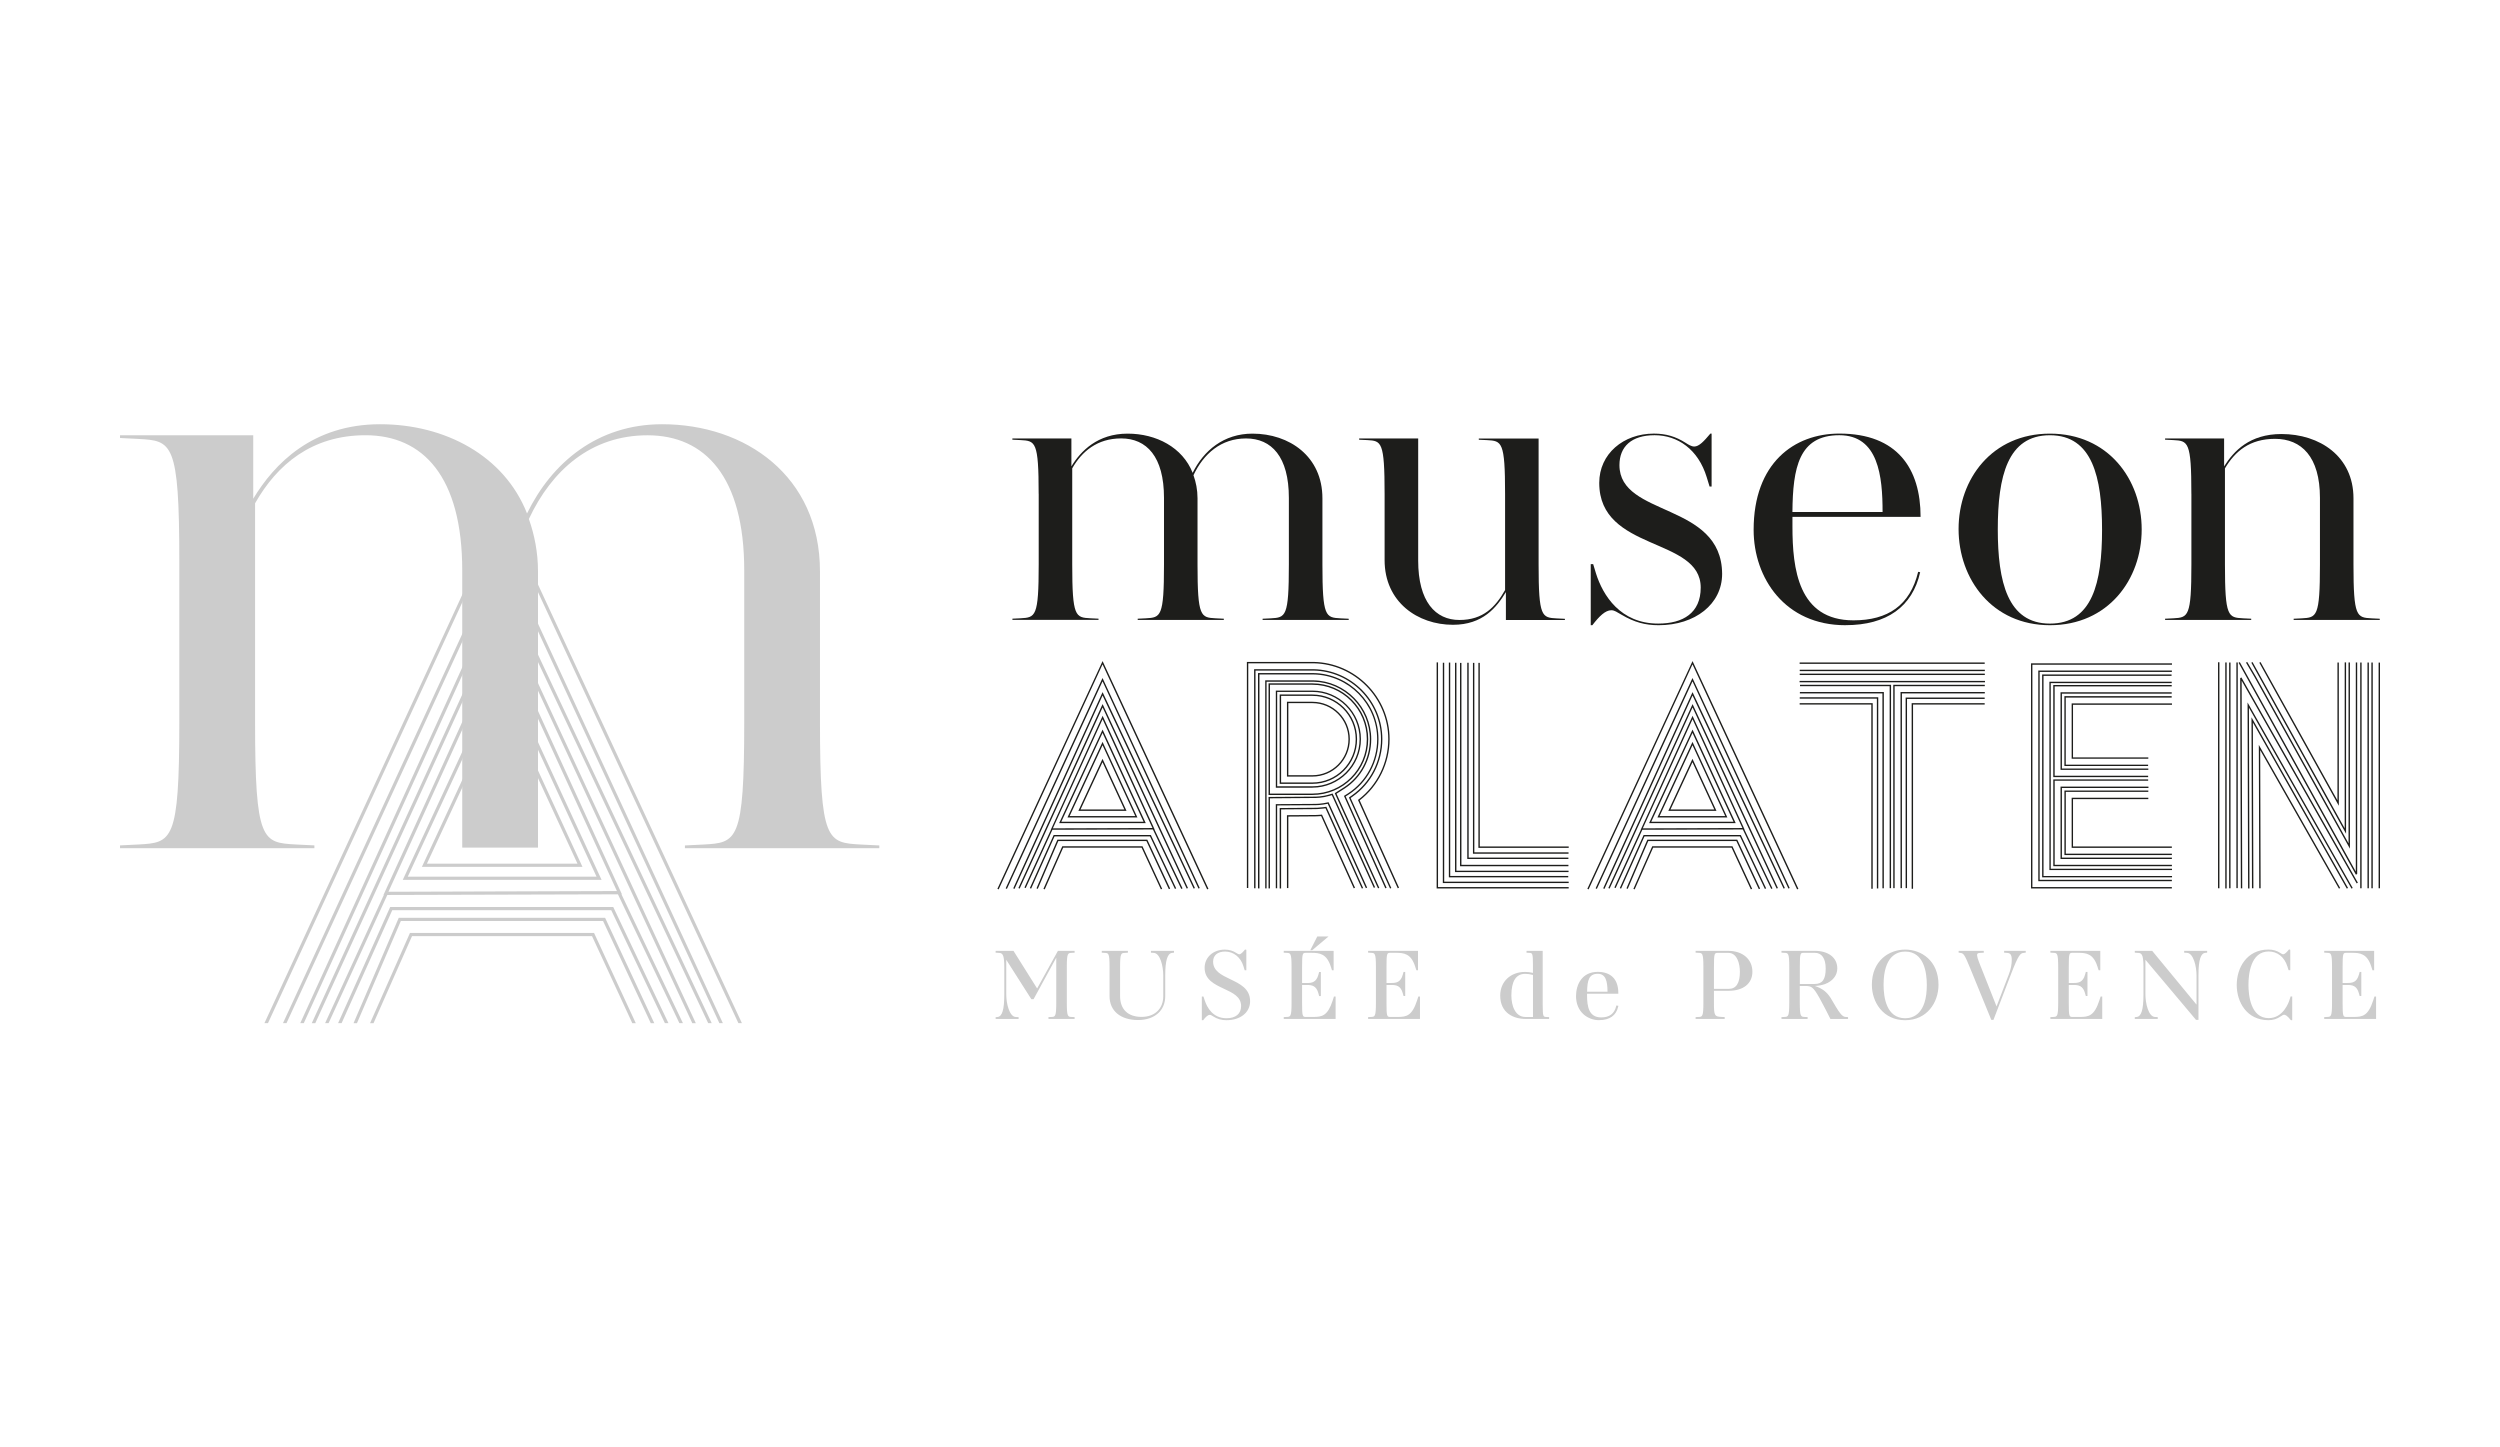 <?xml version="1.0" encoding="UTF-8"?><svg id="a" xmlns="http://www.w3.org/2000/svg" viewBox="0 0 95 55"><defs><style>.b{fill:#ccc;}.c{fill:#1d1d1b;}</style></defs><path class="c" d="M39.469,18.766c0-1.996-.123-2.012-.691-2.043l-.308-.015v-.046h2.243v1.06c.354-.584,.999-1.244,2.136-1.244,1.09,0,2.089,.522,2.472,1.49,.415-.845,1.183-1.49,2.273-1.49,1.397,0,2.658,.859,2.658,2.457v2.519c0,1.996,.123,2.012,.692,2.043l.307,.015v.046h-3.272v-.046l.307-.015c.569-.032,.691-.047,.691-2.043v-2.535c0-1.566-.66-2.258-1.627-2.258-.953,0-1.613,.584-1.998,1.397,.093,.261,.154,.553,.154,.876v2.519c0,1.996,.123,2.012,.692,2.043l.307,.015v.046h-3.272v-.046l.307-.015c.569-.032,.692-.047,.692-2.043v-2.535c0-1.566-.661-2.258-1.628-2.258-.906,0-1.49,.491-1.859,1.137v3.655c0,1.996,.123,2.012,.692,2.043l.307,.015v.046h-3.272v-.046l.308-.015c.567-.032,.691-.047,.691-2.043v-2.688Z"/><path class="c" d="M57.224,23.558v-1.06c-.353,.584-.876,1.244-2.012,1.244-1.336,0-2.597-.861-2.597-2.457v-2.519c0-1.996-.122-2.012-.66-2.043l-.307-.014v-.047h2.243v4.639c0,1.566,.66,2.258,1.566,2.258s1.367-.491,1.736-1.137v-3.655c0-1.996-.123-2.012-.692-2.043l-.307-.014v-.047h2.273v4.793c0,1.996,.123,2.012,.692,2.043l.307,.015v.046h-2.243Z"/><path class="c" d="M63.014,23.696c.937,0,1.613-.399,1.613-1.367,0-1.936-3.856-1.352-3.856-3.979,0-1.106,.921-1.873,2.074-1.873,.461,0,.829,.108,1.213,.353,.093,.062,.216,.138,.322,.138,.185,0,.368-.199,.614-.491h.047v2.012h-.077l-.108-.353c-.322-1.06-1.106-1.598-1.981-1.598s-1.336,.43-1.336,1.137c0,1.981,3.886,1.397,3.902,4.131,0,1.152-1.029,1.952-2.412,1.952-.506,0-.921-.108-1.413-.4-.169-.093-.261-.169-.385-.169-.23,0-.461,.23-.722,.569h-.061v-2.32h.093l.107,.354c.261,.829,.923,1.904,2.366,1.904"/><path class="c" d="M70.125,23.758c-2.288,0-3.487-1.782-3.487-3.625,0-2.535,1.537-3.657,3.257-3.657,2.212,0,3.087,1.338,3.087,3.164h-4.869v.369c0,1.598,.215,3.564,2.319,3.564,1.306,0,2.151-.569,2.458-1.844l.076,.016c-.292,1.305-1.259,2.012-2.842,2.012m-2.012-4.3h3.426c0-1.353-.154-2.919-1.644-2.919-1.536,0-1.767,1.229-1.782,2.919"/><path class="c" d="M77.897,23.758c-2.197,0-3.471-1.751-3.471-3.655,0-1.905,1.274-3.625,3.471-3.625,2.212,0,3.487,1.735,3.487,3.64,0,1.904-1.274,3.64-3.487,3.64m0-7.219c-1.613,0-1.981,1.566-1.981,3.579,0,1.981,.368,3.579,1.981,3.579s1.981-1.552,1.981-3.564c0-1.996-.368-3.594-1.981-3.594"/><path class="c" d="M83.272,18.766c0-1.996-.123-2.012-.691-2.043l-.308-.015v-.046h2.243v1.06c.369-.584,.968-1.229,2.182-1.229,1.443,0,2.734,.844,2.734,2.442v2.519c0,1.996,.123,2.012,.692,2.043l.307,.015v.046h-3.272v-.046l.307-.015c.569-.032,.692-.047,.692-2.043v-2.535c0-1.566-.707-2.243-1.706-2.243-.967,0-1.521,.476-1.904,1.122v3.655c0,1.996,.122,2.012,.691,2.043l.307,.015v.046h-3.272v-.046l.308-.015c.567-.032,.691-.047,.691-2.043v-2.688Z"/><path class="c" d="M44.887,33.778l-1.077-2.258-3.818,.011-1.015,2.216-.048-.022,1.005-2.193h-.006l.018-.038,1.954-4.293,.023,.053,1.954,4.267h-.008l1.067,2.236-.048,.022Zm-2.988-6.45l-1.89,4.149,3.784-.012-1.895-4.137Zm2.748,6.45l-.947-1.995h-3.627l-.89,1.985-.048-.022,.904-2.015h3.694l.962,2.026-.048,.022Zm-6.096,0l-.048-.022,3.395-7.455,.025,.052,3.484,7.393-.048,.022-3.461-7.34-3.347,7.351Zm6.544-.011l-3.196-6.885-3.152,6.885-.048-.022,3.199-6.99,.025,.052,3.22,6.938-.048,.022Zm-1.556-2.488h-3.292l1.651-3.555,1.641,3.555Zm-3.209-.053h3.125l-1.558-3.376-1.567,3.376Z"/><path class="c" d="M45.872,33.797l-3.975-8.551-3.948,8.551-.048-.022,3.997-8.654,4.023,8.654-.048,.022Zm-1.757,0l-.734-1.585h-2.98l-.701,1.585-.049-.021,.716-1.617h3.048l.747,1.615-.047,.022Zm.302-.008l-.853-1.828h-3.348l-.78,1.816-.049-.021,.794-1.848h3.417l.007,.015,.861,1.843-.048,.022Zm-6.154-.011l-.048-.022,3.681-7.992,3.694,7.981-.048,.022-3.645-7.877-3.634,7.888Zm4.959-2.714h-2.659l1.334-2.872,1.325,2.872Zm-2.576-.053h2.494l-1.243-2.693-1.251,2.693Zm2.162-.198h-1.83l.918-1.977,.912,1.977Zm-1.747-.053h1.664l-.829-1.797-.835,1.797Z"/><path class="c" d="M67.306,33.778l-1.079-2.258-3.818,.011-1.015,2.216-.048-.022,1.005-2.193h-.006l.018-.038,1.954-4.293,.023,.053,1.954,4.267h-.008l1.067,2.236-.047,.022Zm-2.989-6.45l-1.89,4.149,3.784-.012-1.895-4.137Zm2.748,6.45l-.947-1.995h-3.627l-.89,1.985-.048-.022,.904-2.015h3.694l.007,.015,.955,2.011-.048,.022Zm-6.096,0l-.048-.022,3.395-7.455,.025,.052,3.484,7.393-.048,.022-3.461-7.34-3.347,7.351Zm6.544-.011l-3.196-6.885-3.152,6.885-.048-.022,3.201-6.99,.023,.052,3.22,6.938-.048,.022Zm-1.556-2.488h-3.292l1.651-3.555,1.641,3.555Zm-3.209-.053h3.125l-1.558-3.376-1.567,3.376Z"/><path class="c" d="M68.29,33.797l-3.975-8.551-3.948,8.551-.048-.022,3.997-8.654,4.023,8.654-.048,.022Zm-1.757,0l-.734-1.585h-2.98l-.702,1.585-.048-.021,.716-1.617h3.048l.007,.015,.741,1.6-.048,.022Zm.302-.008l-.853-1.828h-3.348l-.78,1.816-.049-.021,.794-1.848h3.417l.007,.015,.861,1.843-.048,.022Zm-6.154-.011l-.048-.022,3.681-7.992,3.694,7.981-.048,.022-3.645-7.877-3.634,7.888Zm4.959-2.714h-2.659l1.334-2.872,1.325,2.872Zm-2.576-.053h2.494l-1.243-2.693-1.251,2.693Zm2.162-.198h-1.83l.918-1.977,.912,1.977Zm-1.747-.053h1.664l-.829-1.797-.835,1.797Z"/><path class="c" d="M48.259,33.76h-.054v-3.476l1.708-.012c.097,0,.326,0,.589-.079l.137-.04,.009,.021,1.605,3.542-.048,.022-1.596-3.522-.093,.028c-.271,.08-.504,.08-.604,.08l-1.654,.012v3.423Zm-.128,0h-.053v-7.907h1.832c1.212,.02,2.197,1.022,2.197,2.236,0,.763-.376,1.463-1.006,1.873l-.314,.199,1.626,3.576-.048,.021-1.645-3.617,.352-.224c.616-.4,.982-1.083,.982-1.829,0-1.184-.962-2.164-2.144-2.183h-1.78v7.855Zm-.274,0h-.053v-8.183h2.109c1.362,.022,2.469,1.149,2.469,2.511,0,.857-.423,1.644-1.131,2.104l-.115,.073,1.555,3.471-.049,.021-1.572-3.512,.154-.097c.693-.451,1.107-1.222,1.107-2.06,0-1.333-1.083-2.436-2.416-2.458h-2.056v8.13Zm.676-.007h-.053v-3.196l1.433-.009c.098,0,.301,0,.551-.06l.021-.005,.009,.02,1.457,3.226-.048,.022-1.449-3.208c-.246,.055-.451,.055-.542,.055l-1.38,.009v3.144Zm1.338-3.544h-1.666v-4.242h1.666c1.169,0,2.121,.952,2.121,2.121s-.952,2.121-2.121,2.121m-1.612-.053h1.612c1.141,0,2.067-.927,2.067-2.068,0-1.14-.926-2.067-2.067-2.067h-1.612v4.135Zm1.612-.223h-1.39v-3.691h1.39c1.018,0,1.845,.828,1.845,1.845s-.828,1.845-1.845,1.845m-1.338-.053h1.338c.988,0,1.793-.804,1.793-1.793s-.804-1.793-1.793-1.793h-1.338v3.585Z"/><path class="c" d="M51.75,33.765l-1.381-3.05-.082,.011c-.168,.022-.301,.022-.373,.022l-1.232,.009v3.004h-.054v-3.056l1.286-.009c.07,0,.202,0,.367-.022l.121-.016,.008,.019,1.388,3.068-.048,.022Zm1.072,0l-1.563-3.46,.111-.079c.694-.483,1.108-1.283,1.108-2.138,0-1.414-1.151-2.584-2.567-2.606h-2.202v8.271h-.053v-8.324h2.254c1.446,.023,2.62,1.216,2.62,2.659,0,.873-.423,1.689-1.13,2.182l-.076,.053,1.545,3.42-.048,.022Zm-1.38-.008l-1.239-2.746c-.128,.012-.227,.012-.287,.012l-.959,.007v2.716h-.053v-2.769l1.011-.007c.063,0,.168,0,.301-.013l.019-.002,1.256,2.78-.048,.022Zm1.673,0l-1.512-3.358,.016-.013c.71-.538,1.134-1.397,1.134-2.298,0-1.563-1.273-2.856-2.839-2.882h-2.48v8.539h-.053v-8.592h2.533c1.594,.026,2.891,1.342,2.891,2.934,0,.91-.424,1.778-1.137,2.327l1.495,3.319-.048,.022Zm-3.244-3.971h-1.243v-3.395h1.243c.937,0,1.698,.761,1.698,1.698,0,.936-.761,1.698-1.698,1.698m-1.189-.053h1.189c.907,0,1.645-.739,1.645-1.645,0-.907-.737-1.645-1.645-1.645h-1.189v3.29Zm1.189-.223h-.967v-2.844h.967c.784,0,1.423,.638,1.423,1.422s-.639,1.422-1.423,1.422m-.914-.053h.914c.756,0,1.37-.614,1.37-1.369s-.614-1.369-1.37-1.369h-.914v2.739Z"/><path class="c" d="M59.593,33.339h-4.537v-8.161h.053v8.108h4.484v.053Zm.012-.2h-4.314v-7.954h.053v7.902h4.261v.053Zm-.006-.222h-4.118v-7.727h.053v7.673h4.066v.054Zm0-.276h-3.843v-7.457h.053v7.405h3.79v.053Z"/><path class="c" d="M59.61,33.762h-5.018v-8.591h.053v8.538h4.965v.053Zm0-.206h-4.783v-8.372h.053v8.319h4.73v.053Zm-.006-1.115h-3.632v-7.251h.053v7.198h3.579v.053Zm.006-.223h-3.431v-7.028h.053v6.975h3.379v.053Z"/><path class="c" d="M71.586,33.755h-.054v-7.405h-3.137v-.053h3.191v7.457Zm.687-.005h-.053v-7.453h3.203v.053h-3.15v7.4Zm-.276,0h-.053v-7.728h3.478v.053h-3.426v7.675Zm-.137,0h-.053v-7.675h-3.407v-.053h3.46v7.728Zm3.569-7.823h-7.045v-.053h7.045v.053Zm-.006-.276h-7.034v-.053h7.034v.053Z"/><path class="c" d="M72.696,33.773h-.053v-7.053h2.775v.053h-2.722v7Zm-1.533,0h-.053v-7h-2.723v-.053h2.776v7.053Zm.211-.012h-.053v-7.212h-2.931v-.053h2.984v7.265Zm1.093-.012h-.053v-7.242h3.004v.053h-2.951v7.189Zm2.957-8.246h-7.034v-.053h7.034v.053Zm-.005-.276h-7.033v-.053h7.033v.053Z"/><path class="c" d="M82.537,33.339h-4.936v-7.709h4.918v.053h-4.865v7.604h4.883v.053Zm0-.276h-4.66v-7.158h4.648v.053h-4.596v7.053h4.607v.053Zm-.006-.148h-4.506v-3.299h3.605v.053h-3.552v3.193h4.454v.053Zm0-.274h-4.231v-2.749h3.341v.053h-3.288v2.644h4.178v.053Zm-.902-3.109h-3.605v-3.501h4.501v.053h-4.448v3.395h3.552v.053Zm.006-.276h-3.335v-2.95h4.225v.053h-4.172v2.844h3.283v.053Z"/><path class="c" d="M82.531,33.762h-5.352v-8.556h5.356v.053h-5.304v8.449h5.299v.054Zm0-.276h-5.076v-8.005h5.076v.053h-5.024v7.899h5.024v.053Zm0-.994h-4.083v-2.453h3.188v.052h-3.135v2.348h4.03v.053Zm0-.274h-3.808v-1.904h2.913v.053h-2.861v1.798h3.755v.053Zm-.902-3.109h-3.182v-2.655h4.077v.054h-4.025v2.549h3.129v.053Zm.007-.276h-2.913v-2.104h3.812v.053h-3.76v1.999h2.861v.053Z"/><path class="c" d="M89.358,33.768l-3.898-6.875,.02,6.868h-.053l-.02-7.068,.049,.087,3.947,6.963-.046,.026Zm-4.206-.013l-.025-7.986,.046-.027,4.426,7.802-.046,.026-4.37-7.703,.022,7.889h-.053Zm4.865,0h-.053v-8.58h.053v8.58Zm-.276,0h-.053v-8.58h.053v8.58Zm-4.981,0h-.053v-8.58h.053v8.58Zm.275-.006h-.053v-8.576h.053v8.576Zm4.489-.51l-4.458-8.053,.046-.026,4.408,7.96v-7.947h.053v8.036h-.005l.002,.004-.046,.026Zm-.227-.989l-3.631-6.531-.318-.539,.045-.027,.319,.54,3.532,6.353v-6.872h.053v7.076Z"/><path class="c" d="M88.881,33.769l-2.993-5.264,.016,5.25h-.053l-.016-5.45,.049,.087,3.042,5.351-.046,.027Zm.299,0l-3.57-6.311,.019,6.297h-.054l-.018-6.498,.049,.088,3.619,6.397-.046,.027Zm-4.567-.008h-.053v-8.586h.053v8.586Zm5.827-.006h-.053v-8.577h.053v8.577Zm-.275,0h-.053v-8.58h.053v8.58Zm-5.827,0h-.053v-8.59h.053v8.59Zm4.812-2.075l-3.6-6.497,.046-.025,3.502,6.317v-6.305h.053v6.51Zm-.275-1.061l-3.021-5.436,.046-.025,2.923,5.257v-5.24h.053v5.444Z"/><path class="b" d="M17.565,32.207v-10.531c0-3.565-1.491-5.137-3.676-5.137-2.046,0-3.363,1.118-4.196,2.586v8.318c0,4.543,.278,4.578,1.56,4.648l.694,.034v.106H4.561v-.106l.693-.034c1.283-.07,1.56-.106,1.56-4.648v-6.116c0-4.544-.278-4.578-1.56-4.648l-.693-.035v-.104h5.062v2.412c.797-1.328,2.254-2.831,4.821-2.831,2.462,0,4.716,1.189,5.583,3.39,.937-1.923,2.671-3.39,5.133-3.39,3.156,0,5.999,1.957,5.999,5.592v5.732c0,4.543,.278,4.578,1.562,4.648l.693,.034v.106h-7.387v-.106l.694-.034c1.284-.07,1.56-.106,1.56-4.648v-5.767c0-3.565-1.491-5.137-3.675-5.137-2.15,0-3.641,1.328-4.509,3.181,.209,.593,.347,1.258,.347,1.992v10.496h-2.878Z"/><polygon class="b" points="14.827 34.466 12.847 38.88 12.981 38.88 14.906 34.588 23.227 34.588 25.266 38.88 25.401 38.88 23.303 34.466 14.827 34.466"/><polygon class="b" points="19.095 23.052 11.847 38.881 11.981 38.881 19.096 23.342 26.307 38.881 26.441 38.881 19.15 23.171 19.095 23.052"/><polygon class="b" points="19.092 22.009 11.41 38.88 11.544 38.88 19.095 22.298 26.911 38.88 27.045 38.88 19.149 22.127 19.092 22.009"/><path class="b" d="M23.634,33.985l-4.483-9.793-.055-.12-4.485,9.85-.039,.087h.013l-2.231,4.871h.132l2.232-4.871,8.763-.025,2.336,4.896h.135l-2.336-4.896h.018Zm-8.873-.098l4.335-9.522,4.347,9.495-8.682,.027Z"/><path class="b" d="M15.305,33.435h7.555l-3.766-8.158-3.789,8.158Zm.191-.122l3.598-7.748,3.574,7.748h-7.172Z"/><polygon class="b" points="22.993 34.876 15.153 34.876 13.434 38.881 13.565 38.881 15.232 34.998 22.916 34.998 24.729 38.881 24.863 38.881 23.01 34.911 22.993 34.876"/><polygon class="b" points="15.579 35.451 14.062 38.881 14.194 38.881 15.657 35.573 22.497 35.573 24.027 38.881 24.16 38.881 22.574 35.451 15.579 35.451"/><path class="b" d="M16.032,32.941h6.102l-3.041-6.591-3.061,6.591Zm.191-.122l2.869-6.179,2.852,6.179h-5.721Z"/><polygon class="b" points="10.753 38.88 10.887 38.88 19.093 21.068 27.336 38.88 27.469 38.88 19.092 20.777 10.753 38.88"/><polygon class="b" points="19.09 19.589 28.059 38.88 28.193 38.88 19.09 19.299 10.048 38.88 10.183 38.88 19.09 19.589"/><path class="b" d="M38.192,36.744c0-.513-.079-.558-.263-.566l-.067-.004v-.011h.633l.914,1.457,.805-1.457h.589v.011l-.079,.004c-.184,.008-.217,.053-.217,.566v1.365c0,.513,.033,.558,.217,.565l.079,.004v.012h-.933v-.012l.079-.004c.184-.007,.217-.052,.217-.565v-1.832l-.91,1.664h-.049l-1-1.57v1.42c0,.307,.104,.87,.389,.884l.079,.004v.012h-.812v-.012l.041-.004c.206-.019,.288-.307,.288-.884v-1.046Z"/><path class="b" d="M40.834,38.719h-.992v-.069l.107-.005c.149-.006,.189-.008,.189-.537v-1.716l-.863,1.578h-.083l-.954-1.498v1.319c0,.336,.115,.842,.361,.855l.108,.005v.069h-.873v-.068l.069-.006c.181-.016,.26-.28,.26-.855v-1.046c0-.528-.087-.531-.233-.537l-.096-.005v-.069h.68l.008,.014,.889,1.415,.789-1.429h.635v.069l-.107,.005c-.149,.006-.189,.008-.189,.537v1.363c0,.529,.04,.531,.189,.537l.107,.005v.069Zm-.726-.06h.458c-.074-.062-.088-.21-.088-.551v-1.363c0-.341,.014-.489,.088-.551h-.333l-.036,.066v1.849c0,.341-.015,.489-.089,.551m-2.082,0h.44c-.134-.09-.216-.307-.256-.528-.025,.284-.083,.454-.184,.528m1.198-.749h.015l.148-.27-.001-.004-.906-1.443h-.38c.033,.023,.059,.06,.077,.114v-.04l1.047,1.642Z"/><path class="b" d="M44.236,37.063c0-.307-.106-.87-.39-.884l-.079-.004v-.012h.817v.012l-.041,.004c-.206,.019-.292,.307-.292,.884v.791c0,.517-.368,.877-1.005,.877-.645,0-1.053-.334-1.053-.877v-1.11c0-.513-.034-.558-.218-.565l-.079-.004v-.012h.933v.012l-.079,.004c-.184,.007-.217,.052-.217,.565v1.106c0,.503,.288,.821,.846,.821,.555,0,.855-.359,.855-.816v-.791Z"/><path class="b" d="M43.246,38.761c-.668,0-1.083-.348-1.083-.906v-1.11c0-.529-.04-.53-.189-.536l-.107-.006v-.069h.993v.069l-.108,.006c-.149,.006-.189,.007-.189,.536v1.106c0,.503,.298,.791,.817,.791,.501,0,.824-.309,.824-.787v-.791c0-.338-.114-.842-.361-.855l-.107-.006v-.069h.876v.068l-.068,.007c-.181,.016-.265,.287-.265,.855v.791c0,.55-.407,.906-1.034,.906m-1.111-2.567c.074,.063,.088,.21,.088,.551v1.11c0,.522,.393,.846,1.023,.846,.027,0,.053,0,.077-.002-.522-.02-.819-.327-.819-.849v-1.106c0-.341,.014-.488,.088-.551h-.457Zm1.842,0c.135,.091,.217,.308,.257,.53,.025-.283,.087-.454,.189-.53h-.446Z"/><path class="b" d="M46.61,38.738c-.169,0-.329-.034-.502-.147-.056-.036-.09-.056-.139-.056-.082,0-.168,.083-.261,.203h-.008v-.839h.012l.045,.138c.097,.297,.334,.686,.851,.686,.333,0,.585-.15,.585-.495,0-.76-1.387-.607-1.387-1.45,0-.397,.329-.664,.739-.664,.157,0,.295,.042,.427,.128,.049,.034,.086,.053,.124,.053,.063,0,.142-.075,.229-.181h.007v.727h-.012l-.041-.13c-.113-.379-.412-.581-.723-.581-.311,0-.488,.162-.488,.413,0,.776,1.406,.621,1.406,1.506,0,.411-.367,.689-.862,.689"/><path class="b" d="M46.61,38.768c-.199,0-.359-.047-.519-.151-.052-.035-.081-.052-.122-.052-.079,0-.17,.102-.239,.19l-.008,.013h-.053v-.899h.063l.052,.158c.082,.249,.298,.666,.823,.666,.352,0,.555-.169,.555-.465,0-.352-.315-.498-.649-.654-.362-.17-.737-.345-.737-.796,0-.401,.324-.693,.768-.693,.163,0,.308,.043,.444,.132,.048,.034,.08,.047,.107,.047,.067,0,.171-.127,.205-.169l.009-.011h.045l.007,.029v.757h-.063l-.047-.152c-.102-.34-.374-.559-.695-.559-.287,0-.458,.142-.458,.382,0,.356,.317,.509,.652,.669,.37,.177,.754,.361,.754,.837,0,.423-.366,.72-.891,.72m-.882-.717v.613c.073-.086,.155-.158,.24-.158,.011,0,.02,.001,.029,.002-.143-.143-.225-.324-.27-.457m.426-1.812c-.197,.109-.32,.304-.32,.539,0,.414,.358,.58,.702,.742,.336,.157,.685,.319,.685,.708,0,.168-.057,.3-.163,.389,.238-.11,.385-.315,.385-.569,0-.438-.367-.614-.721-.784-.336-.162-.685-.328-.685-.722,0-.125,.041-.229,.117-.304m.932,.086c.094,.095,.168,.217,.213,.36v-.497c-.089,.1-.154,.138-.213,.137"/><path class="b" d="M50.15,37.819l-.021-.082c-.087-.314-.283-.338-.465-.338h-.213v.708c0,.506,.011,.566,.176,.566h.281c.367,0,.577-.07,.764-.648l.041-.128h.011v.791h-1.911v-.012l.079-.004c.184-.007,.218-.053,.218-.566v-1.363c0-.513-.034-.559-.218-.566l-.079-.004v-.012h1.837v.679h-.012l-.041-.128c-.157-.483-.424-.536-.764-.536h-.206c-.165,0-.176,.06-.176,.566v.64h.213c.183,0,.379-.022,.465-.336l.021-.083h.012v.855h-.012Zm-.311-1.742l.236-.461h.327l-.547,.461h-.015Z"/><path class="b" d="M50.753,38.719h-1.971v-.069l.107-.006c.15-.005,.19-.007,.19-.536v-1.363c0-.529-.04-.531-.19-.537l-.107-.005v-.069h1.896v.737h-.062l-.048-.148c-.156-.477-.414-.516-.736-.516h-.206c-.13,0-.147,.02-.147,.537v.611h.184c.184,0,.356-.025,.436-.315l.028-.104h.065v.914h-.065l-.028-.106c-.08-.291-.252-.315-.436-.315h-.184v.679c0,.517,.016,.536,.147,.536h.281c.331,0,.546-.041,.736-.627l.047-.148h.063v.85Zm-.511-.06h.451v-.607c-.123,.373-.258,.539-.451,.607m-1.192,0h.435c-.062-.066-.066-.222-.066-.551v-1.363c0-.329,.004-.485,.066-.551h-.435c.074,.062,.088,.21,.088,.551v1.363c0,.341-.014,.489-.088,.551m.815-1.266c.108,.029,.205,.101,.267,.261v-.524c-.062,.162-.159,.232-.267,.263m.333-1.199c.174,.059,.319,.192,.421,.495v-.495h-.421Zm-.333-.087h-.074l.266-.521h.426l-.618,.521Zm.229-.461l-.172,.335,.399-.335h-.226Z"/><path class="b" d="M53.357,37.82l-.022-.082c-.087-.315-.281-.338-.465-.338h-.213v.708c0,.506,.012,.566,.176,.566h.281c.367,0,.577-.072,.764-.648l.041-.128h.012v.791h-1.911v-.012l.079-.004c.184-.007,.217-.053,.217-.566v-1.363c0-.513-.033-.559-.217-.566l-.079-.004v-.012h1.836v.678h-.012l-.041-.127c-.157-.483-.423-.536-.764-.536h-.206c-.164,0-.176,.06-.176,.566v.64h.213c.184,0,.379-.022,.465-.336l.022-.083h.012v.855h-.012Z"/><path class="b" d="M53.959,38.719h-1.971v-.069l.107-.006c.15-.006,.19-.007,.19-.536v-1.365c0-.529-.04-.53-.19-.536l-.107-.006v-.069h1.896v.737h-.062l-.048-.148c-.155-.477-.414-.515-.736-.515h-.206c-.129,0-.145,.02-.145,.536v.611h.183c.184,0,.356-.023,.436-.315l.029-.104h.063v.914h-.063l-.029-.104c-.08-.292-.252-.315-.436-.315h-.183v.679c0,.516,.016,.536,.145,.536h.281c.332,0,.546-.042,.736-.627l.048-.149h.062v.851Zm-.51-.06h.451v-.608c-.124,.374-.258,.539-.451,.608m-1.192,0h.434c-.062-.067-.064-.222-.064-.551v-1.365c0-.329,.002-.484,.064-.551h-.434c.073,.063,.087,.21,.087,.551v1.365c0,.34-.014,.488-.087,.551m.815-1.267c.107,.03,.204,.101,.266,.261v-.523c-.062,.161-.159,.231-.266,.261m.332-1.199c.174,.059,.32,.192,.422,.496v-.496h-.422Z"/><path class="b" d="M58.593,38.176c0,.487,.03,.491,.169,.498l.075,.004v.012h-.865c-.481,0-.934-.244-.934-.858,0-.476,.341-.87,.919-.87,.086,0,.206,.012,.326,.045v-.329c0-.487-.03-.491-.169-.498l-.075-.004v-.012h.555v2.013Zm-.626,.498h.315v-1.648c-.124-.034-.222-.049-.326-.049-.387,0-.555,.319-.555,.855,0,.427,.168,.843,.565,.843"/><path class="b" d="M58.867,38.719h-.896c-.465,0-.963-.233-.963-.887,0-.529,.389-.899,.947-.899,.096,0,.202,.013,.297,.036v-.292c0-.461-.021-.462-.141-.469l-.103-.005v-.069h.614v2.042c0,.461,.021,.462,.141,.469l.103,.005v.069Zm-.555-.059h.311c-.049-.056-.06-.183-.06-.484v-1.982h-.311c.049,.055,.06,.183,.06,.483v1.984Zm-.356-1.654c-.348,0-.524,.278-.524,.825,0,.375,.14,.814,.536,.814h.285v-1.597c-.113-.029-.202-.042-.297-.042m-.311,.03c-.352,.109-.578,.406-.578,.795,0,.341,.172,.702,.635,.802-.239-.147-.331-.494-.331-.802,0-.401,.091-.667,.273-.795"/><path class="b" d="M60.77,38.737c-.558,0-.851-.434-.851-.884,0-.618,.375-.892,.795-.892,.539,0,.753,.326,.753,.773h-1.188v.09c0,.389,.053,.869,.566,.869,.318,0,.524-.138,.599-.45l.019,.005c-.072,.318-.307,.49-.693,.49m-.491-1.019h.836c0-.36-.038-.742-.401-.742-.375,0-.431,.3-.435,.742"/><path class="b" d="M60.769,38.767c-.437,0-.88-.314-.88-.913,0-.426,.216-.923,.824-.923,.505,0,.783,.285,.783,.802v.03h-1.188v.06c0,.415,.063,.839,.536,.839,.314,0,.502-.14,.571-.427l.007-.027,.076,.014-.007,.03c-.075,.335-.325,.513-.722,.513m-.349-1.725c-.259,.098-.471,.345-.471,.811,0,.389,.23,.807,.732,.85-.379-.09-.431-.51-.431-.88v-.12c.004-.274,.023-.529,.171-.661m.725,.661h.292c-.006-.283-.104-.599-.49-.688,.165,.123,.197,.396,.198,.688m-.836-.015h.776c-.004-.411-.07-.682-.372-.682-.328,0-.397,.239-.404,.682"/><path class="b" d="M65.1,37.621v.488c0,.512,.034,.55,.329,.565l.08,.004v.012h-1.047v-.012l.08-.004c.183-.007,.217-.053,.217-.565v-1.365c0-.513-.034-.558-.217-.566l-.08-.004v-.012h1.215c.532,0,.885,.312,.885,.766,0,.4-.293,.693-.87,.693h-.592Zm.592-.015c.356,0,.454-.329,.454-.674,0-.338-.121-.754-.469-.754h-.401c-.164,0-.176,.06-.176,.566v.862h.592Z"/><path class="b" d="M65.539,38.719h-1.106v-.069l.107-.005c.149-.006,.189-.008,.189-.536v-1.365c0-.529-.04-.531-.189-.536l-.107-.006v-.069h1.244c.546,0,.914,.319,.914,.794,0,.447-.345,.723-.899,.723h-.563v.458c0,.503,.029,.522,.301,.536l.108,.005v.069Zm-.838-.059h.496c-.109-.061-.127-.202-.127-.551v-1.365c0-.329,.004-.485,.066-.551h-.435c.074,.062,.088,.21,.088,.551v1.365c0,.34-.014,.488-.088,.551m.429-1.083h.563c.281,0,.423-.218,.423-.645,0-.334-.115-.723-.438-.723h-.401c-.13,0-.147,.02-.147,.536v.832Zm.77-1.363c.199,.131,.275,.443,.275,.719,0,.322-.083,.539-.241,.64,.379-.067,.598-.297,.598-.645,0-.372-.246-.64-.632-.714"/><path class="b" d="M70.127,38.675l.068,.004v.012h-.623c-.033-.072-.079-.165-.157-.312-.075-.138-.188-.363-.254-.479-.229-.401-.304-.461-.559-.461h-.239v.671c0,.513,.034,.558,.217,.566l.079,.004v.012h-.933v-.012l.079-.004c.184-.008,.218-.053,.218-.566v-1.365c0-.513-.034-.558-.218-.565l-.079-.004v-.012h1.238c.449,0,.824,.213,.824,.637,0,.274-.196,.476-.454,.57-.179,.063-.36,.075-.573,.068,.423,.109,.611,.239,.78,.502,.045,.072,.161,.27,.198,.334,.138,.229,.251,.393,.389,.401m-1.169-1.252c.367,0,.446-.278,.446-.614,0-.409-.164-.63-.441-.63h-.424c-.165,0-.176,.06-.176,.565v.679h.596Z"/><path class="b" d="M70.225,38.719h-.671l-.008-.018c-.035-.075-.08-.166-.156-.309-.029-.054-.064-.122-.101-.191-.056-.107-.114-.218-.154-.287-.234-.411-.3-.447-.533-.447h-.21v.641c0,.529,.04,.53,.189,.536l.108,.006v.069h-.993v-.069l.107-.006c.149-.006,.189-.007,.189-.536v-1.365c0-.529-.04-.53-.189-.536l-.107-.006v-.069h1.266c.519,0,.855,.261,.855,.667,0,.267-.177,.49-.474,.598-.115,.04-.232,.062-.379,.069,.288,.097,.451,.226,.6,.456,.041,.067,.141,.236,.188,.317l.011,.019c.131,.215,.24,.379,.366,.386l.096,.006v.069Zm-.633-.06h.412c-.101-.068-.19-.205-.291-.372l-.012-.019c-.043-.074-.145-.249-.186-.314-.141-.218-.297-.34-.574-.434,.073,.072,.145,.184,.246,.362,.042,.072,.1,.183,.156,.291,.035,.069,.07,.136,.1,.19,.072,.134,.116,.223,.15,.295m-1.628,0h.457c-.074-.063-.088-.21-.088-.551v-1.365c0-.329,.004-.484,.066-.551h-.435c.074,.063,.088,.211,.088,.551v1.365c0,.341-.014,.488-.088,.551m.429-1.267h.566c.291,0,.416-.174,.416-.585,0-.386-.147-.599-.413-.599h-.423c-.13,0-.147,.02-.147,.536v.648Zm.811-1.176c.149,.098,.231,.302,.231,.591,0,.195-.025,.433-.185,.558,.025-.007,.049-.014,.074-.023,.272-.098,.434-.3,.434-.542,0-.352-.264-.525-.553-.584"/><path class="b" d="M72.397,38.738c-.795,0-1.237-.63-1.237-1.315s.442-1.308,1.237-1.308,1.237,.623,1.237,1.308-.442,1.315-1.237,1.315m0-2.608c-.645,0-.851,.614-.851,1.297,0,.674,.206,1.297,.851,1.297s.851-.614,.851-1.297c0-.674-.206-1.297-.851-1.297"/><path class="b" d="M72.397,38.768c-.831,0-1.266-.678-1.266-1.346,0-.919,.657-1.338,1.266-1.338,.61,0,1.266,.419,1.266,1.338,0,.668-.434,1.346-1.266,1.346m0-2.608c-.306,0-.821,.164-.821,1.267,0,.472,.107,1.266,.821,1.266,.307,0,.822-.165,.822-1.266,0-.474-.107-1.267-.822-1.267m.435,.061c.29,.19,.446,.603,.446,1.206,0,.601-.155,1.013-.444,1.204,.421-.155,.771-.546,.771-1.209,0-.658-.352-1.048-.773-1.202m-.869,0c-.421,.154-.773,.544-.773,1.202,0,.662,.351,1.054,.771,1.209-.29-.191-.446-.603-.446-1.204,0-.604,.156-1.016,.447-1.206"/><path class="b" d="M75.87,38.326l.498-1.3c.072-.184,.109-.382,.109-.547,0-.169-.034-.288-.21-.3l-.08-.004v-.012h.761v.012l-.041,.004c-.154,.015-.225,.068-.524,.848l-.652,1.701h-.042l-.79-1.933c-.222-.54-.259-.597-.413-.615l-.029-.004v-.012h.896v.012l-.097,.004c-.24,.007-.174,.162,0,.596l.614,1.552Z"/><path class="b" d="M75.751,38.756h-.081l-.008-.018-.79-1.934c-.224-.545-.254-.58-.388-.596l-.056-.007v-.068h.955v.07l-.127,.005c-.062,.001-.1,.014-.116,.038-.039,.06,.028,.229,.129,.484l.014,.033,.586,1.481,.471-1.229c.068-.175,.107-.37,.107-.537,0-.191-.048-.261-.182-.27l-.108-.006v-.069h.821v.068l-.068,.007c-.134,.013-.2,.049-.499,.828l-.66,1.72Zm-.041-.059h.001l.135-.352-.631-1.593c-.121-.301-.181-.453-.124-.539,.005-.007,.011-.014,.018-.02h-.49c.088,.063,.155,.213,.308,.589l.783,1.916Zm.698-2.504c.084,.061,.098,.175,.098,.285,0,.062-.005,.128-.014,.195,.123-.295,.199-.423,.28-.479h-.365Z"/><path class="b" d="M79.282,37.82l-.022-.082c-.087-.315-.281-.338-.465-.338h-.213v.708c0,.506,.012,.566,.176,.566h.281c.368,0,.577-.072,.764-.648l.041-.128h.012v.791h-1.911v-.012l.079-.004c.184-.007,.217-.053,.217-.566v-1.363c0-.513-.033-.559-.217-.566l-.079-.004v-.012h1.836v.678h-.012l-.041-.127c-.157-.483-.423-.536-.764-.536h-.206c-.164,0-.176,.06-.176,.566v.64h.213c.184,0,.379-.022,.465-.336l.022-.083h.012v.855h-.012Z"/><path class="b" d="M79.885,38.719h-1.971v-.069l.108-.006c.149-.006,.189-.007,.189-.536v-1.365c0-.529-.04-.53-.189-.536l-.108-.006v-.069h1.897v.737h-.063l-.048-.148c-.155-.477-.414-.515-.736-.515h-.206c-.129,0-.145,.02-.145,.536v.611h.183c.184,0,.356-.023,.436-.315l.029-.104h.063v.914h-.063l-.029-.104c-.08-.292-.252-.315-.436-.315h-.183v.679c0,.516,.016,.536,.145,.536h.281c.332,0,.546-.042,.736-.627l.048-.149h.062v.851Zm-.51-.06h.451v-.608c-.124,.374-.258,.539-.451,.608m-1.192,0h.434c-.062-.067-.064-.222-.064-.551v-1.365c0-.329,.002-.484,.064-.551h-.434c.073,.063,.088,.21,.088,.551v1.365c0,.34-.015,.488-.088,.551m.815-1.267c.107,.03,.204,.101,.266,.261v-.523c-.062,.161-.159,.231-.266,.261m.332-1.199c.174,.059,.32,.192,.422,.496v-.496h-.422Z"/><path class="b" d="M83.497,38.258v-1.196c0-.307-.106-.869-.39-.884l-.079-.004v-.012h.814v.012l-.041,.004c-.206,.019-.288,.307-.288,.884v1.66h-.053l-1.964-2.334v1.402c0,.307,.104,.869,.389,.884l.08,.004v.012h-.814v-.012l.041-.004c.206-.019,.288-.307,.288-.884v-1.046c0-.513-.079-.559-.263-.566l-.067-.004v-.012h.618l1.728,2.095Z"/><path class="b" d="M83.542,38.754h-.096l-.008-.012-1.912-2.272v1.32c0,.336,.115,.842,.362,.855l.107,.006v.069h-.873v-.068l.069-.007c.181-.016,.261-.28,.261-.855v-1.046c0-.526-.088-.53-.234-.536l-.096-.006v-.069h.662l.009,.011,1.675,2.032v-1.113c0-.338-.115-.842-.362-.855l-.107-.006v-.069h.873v.068l-.069,.007c-.181,.015-.261,.279-.261,.855v1.691Zm-.068-.061h.008v-.406l-.007-.009-1.72-2.084h-.367c.034,.025,.059,.06,.079,.114l.052,.062,1.955,2.324Zm-2.159-.033h.441c-.135-.091-.217-.307-.257-.528-.023,.284-.083,.453-.184,.528m1.923-2.467c.137,.094,.217,.32,.258,.536,.022-.288,.082-.461,.184-.536h-.442Z"/><path class="b" d="M87.067,38.738c-.097-.124-.191-.206-.27-.206-.046,0-.075,.019-.135,.06-.139,.094-.281,.147-.462,.147-.778,0-1.176-.641-1.176-1.308,0-.674,.397-1.315,1.176-1.315,.169,0,.315,.046,.44,.128,.036,.027,.075,.053,.12,.053,.067,0,.142-.072,.232-.181h.007v.727h-.011l-.041-.127c-.102-.315-.349-.585-.739-.585-.604,0-.798,.648-.798,1.297s.195,1.297,.798,1.297c.483,0,.734-.445,.812-.696l.041-.128h.012v.839h-.007Z"/><path class="b" d="M87.103,38.768h-.043l-.016-.012c-.127-.162-.204-.196-.246-.196-.035,0-.06,.015-.118,.055-.155,.106-.302,.152-.478,.152-.829,0-1.206-.694-1.206-1.339,0-.647,.377-1.345,1.206-1.345,.17,0,.324,.045,.455,.132,.034,.023,.068,.047,.104,.047,.061,0,.14-.084,.209-.169l.009-.011h.043l.008,.029v.757h-.063l-.048-.148c-.113-.354-.379-.564-.709-.564-.694,0-.769,.885-.769,1.266s.075,1.267,.769,1.267c.557,0,.763-.607,.785-.676l.047-.148h.062v.899Zm-.306-.266c.072,0,.152,.053,.247,.162v-.612c-.052,.155-.142,.32-.27,.451,.007-.001,.015-.001,.022-.001m-.959-2.305c-.537,.17-.784,.717-.784,1.232,0,.512,.249,1.057,.785,1.226-.407-.249-.458-.91-.458-1.23s.052-.98,.457-1.229m.913,.127c.094,.095,.168,.218,.218,.365v-.502c-.076,.084-.143,.137-.21,.137h-.008"/><path class="b" d="M89.689,37.82l-.022-.082c-.087-.315-.281-.338-.465-.338h-.213v.708c0,.506,.012,.566,.176,.566h.281c.367,0,.577-.072,.764-.648l.041-.128h.012v.791h-1.911v-.012l.079-.004c.184-.007,.217-.053,.217-.566v-1.363c0-.513-.033-.559-.217-.566l-.079-.004v-.012h1.836v.678h-.012l-.041-.127c-.157-.483-.423-.536-.764-.536h-.206c-.164,0-.176,.06-.176,.566v.64h.213c.184,0,.379-.022,.465-.336l.022-.083h.012v.855h-.012Z"/><path class="b" d="M90.291,38.719h-1.971v-.069l.108-.006c.149-.006,.189-.007,.189-.536v-1.365c0-.529-.04-.53-.189-.536l-.108-.006v-.069h1.897v.737h-.063l-.048-.148c-.155-.477-.414-.515-.736-.515h-.206c-.129,0-.145,.02-.145,.536v.611h.183c.184,0,.356-.023,.436-.315l.029-.104h.063v.914h-.063l-.029-.104c-.08-.292-.252-.315-.436-.315h-.183v.679c0,.516,.016,.536,.145,.536h.281c.332,0,.546-.042,.736-.627l.048-.149h.062v.851Zm-.51-.06h.451v-.608c-.124,.374-.258,.539-.451,.608m-1.192,0h.434c-.062-.067-.064-.222-.064-.551v-1.365c0-.329,.002-.484,.064-.551h-.434c.073,.063,.087,.21,.087,.551v1.365c0,.34-.014,.488-.087,.551m.815-1.267c.107,.03,.204,.101,.266,.261v-.523c-.062,.161-.159,.231-.266,.261m.332-1.199c.174,.059,.32,.192,.422,.496v-.496h-.422Z"/></svg>